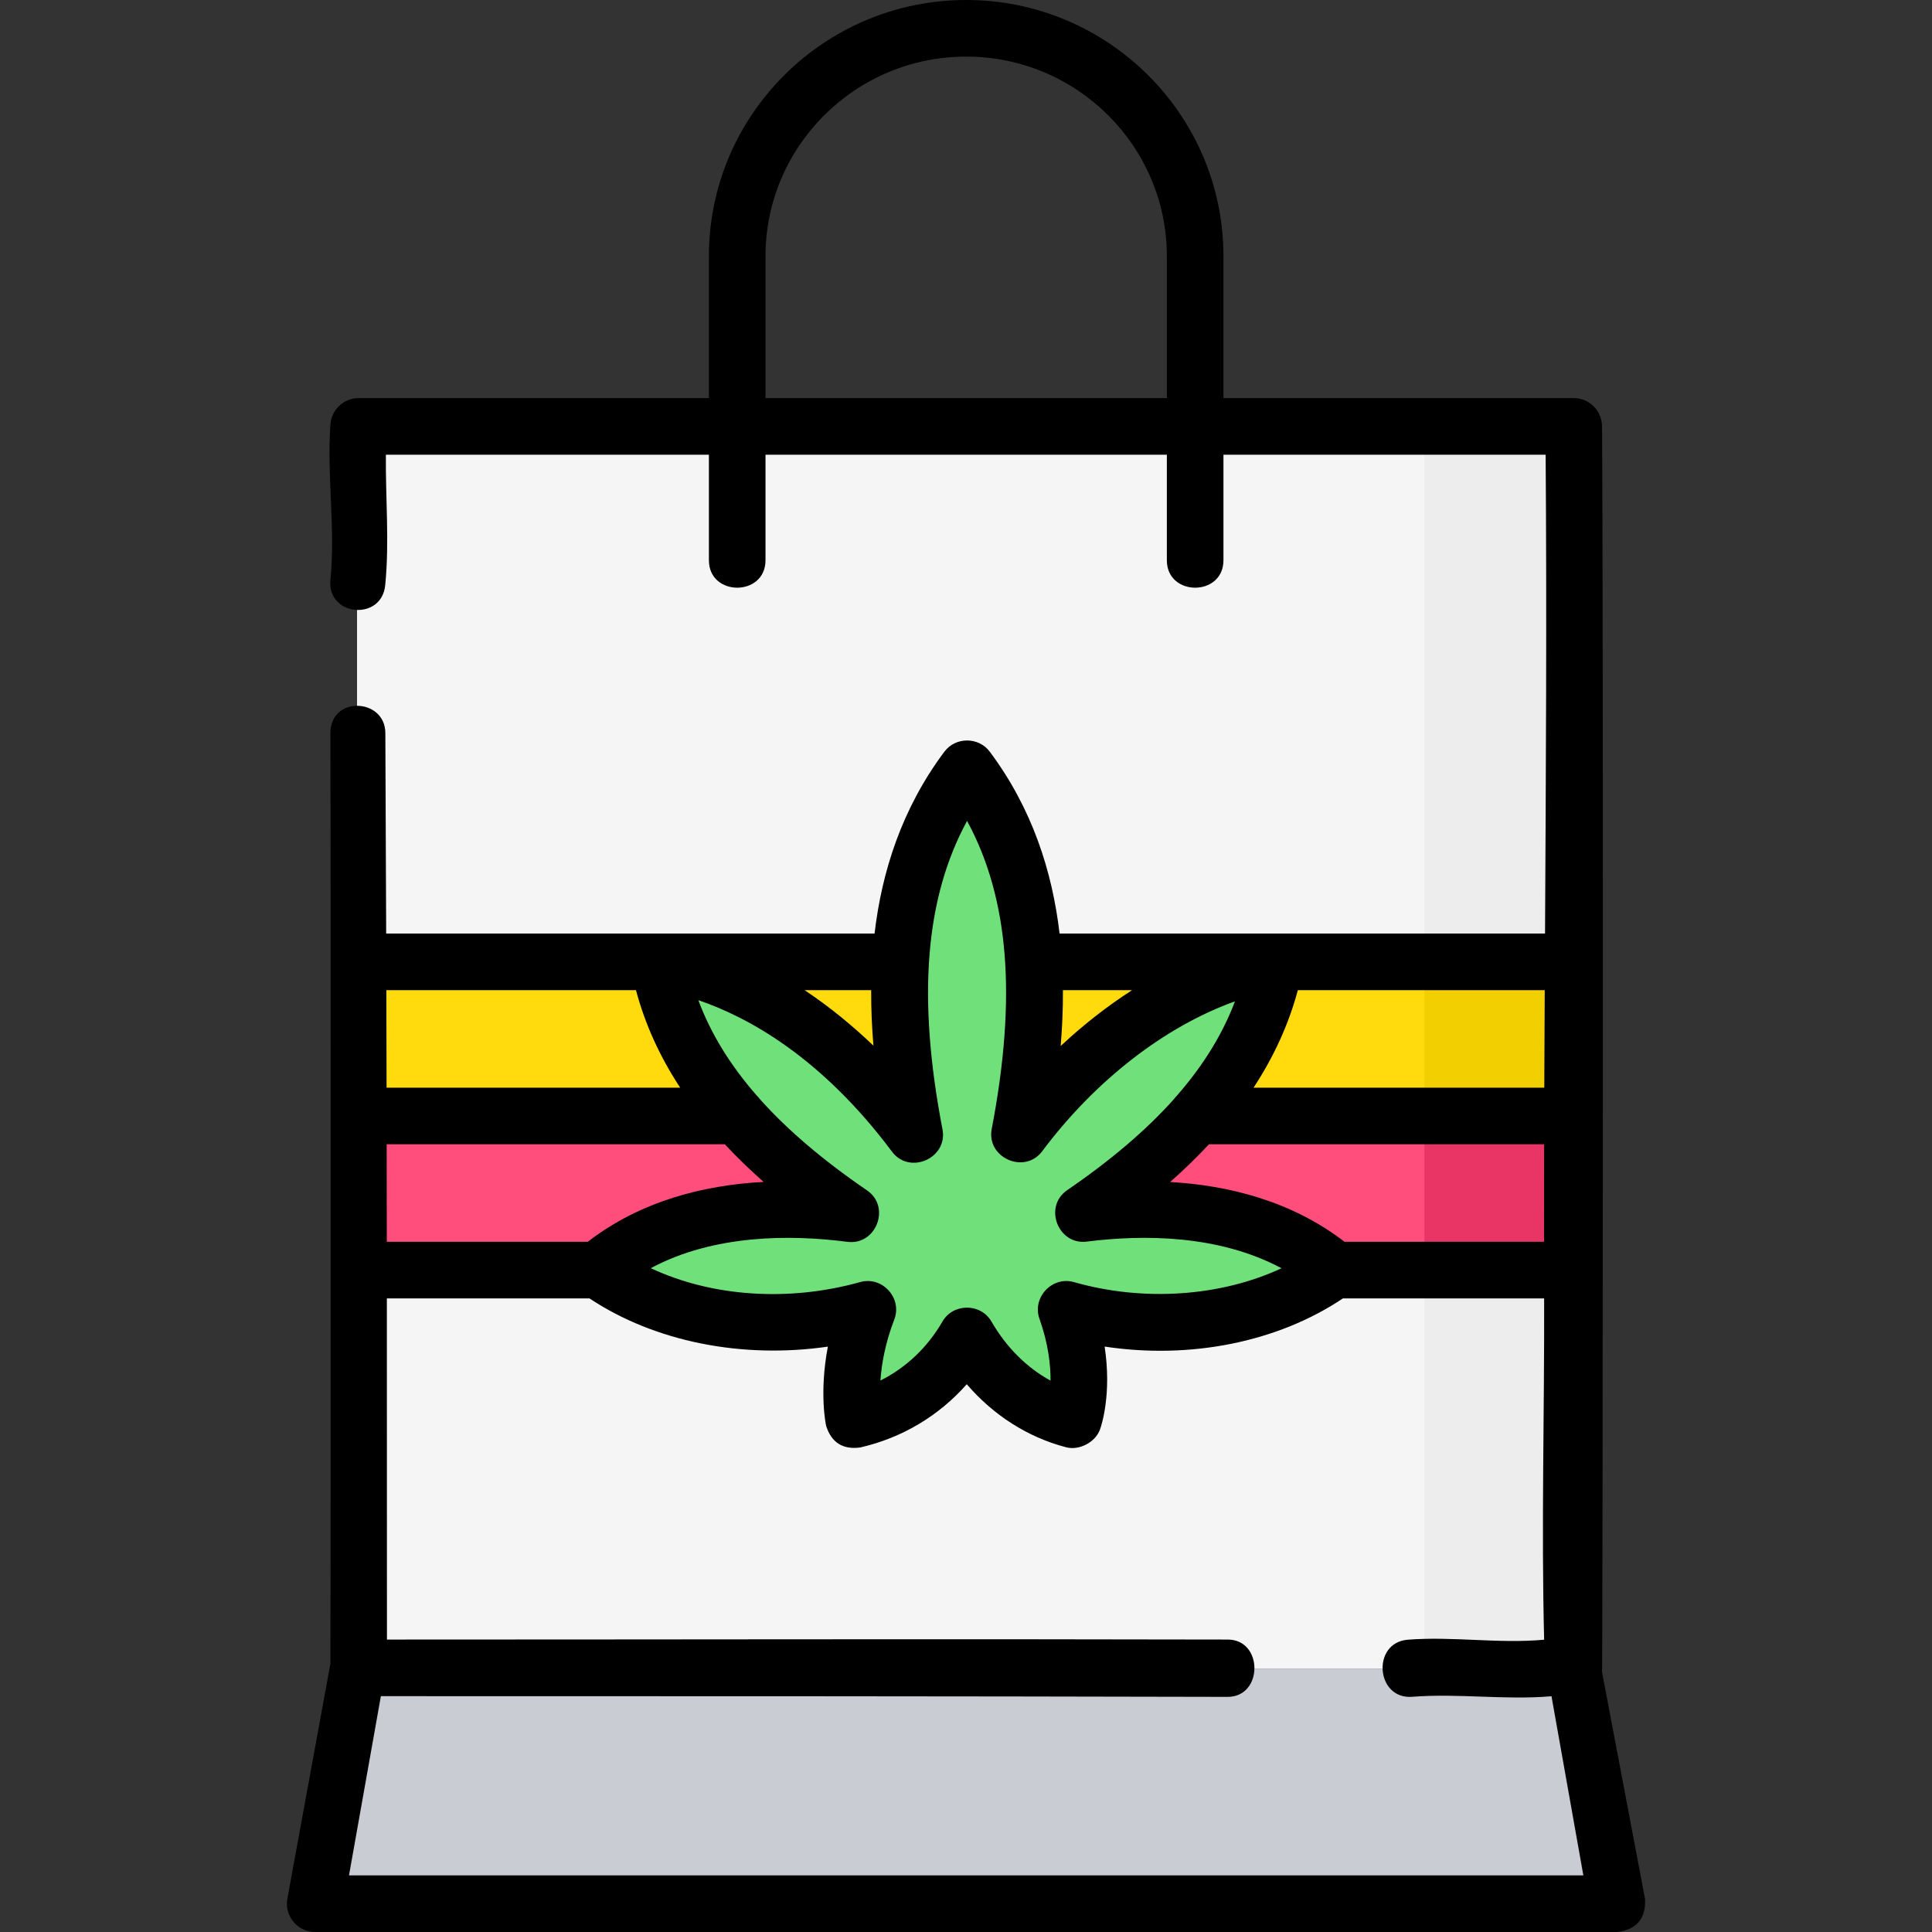 <svg id="Layer_1" enable-background="new 0 0 512 512" height="512" viewBox="0 0 512 512" width="512" xmlns="http://www.w3.org/2000/svg"><rect x="0" y="0" width="512" height="512" fill="#333333" stroke="none"/><g><g><g><path d="m94.618 113.12h322.858v329.07h-322.858z" fill="#f5f5f5"/><path d="m377.476 113.12h40v329.07h-40z" fill="#ededed"/><path d="m428.558 504.5h-345.022l11.082-62.31h322.858z" fill="#c9ccd3"/></g><path d="m417.476 295.744h-116.934l-44.495 18.923-44.064-18.923h-117.365v-40.843h322.858z" fill="#ffdb0d"/><path d="m377.476 254.901h40v40.843h-40z" fill="#f2cf00"/><g><path d="m417.476 336.586h-322.858v-40.842h130.429l31 18.923 25.333-18.923h136.096z" fill="#ff4d7c"/><path d="m377.476 295.744h40v40.843h-40z" fill="#e83565"/><g><g><path d="m353.653 336.542c-18.426-15.384-43.619-17.844-66.604-14.944 23.713-16.242 45.428-37.375 50.972-66.84-27.082 4.737-51.69 24.276-67.839 45.844 6.311-32.936 7.235-68.671-13.899-96.913-21.158 28.274-20.213 64.061-13.877 97.028-16.11-21.551-40.546-42.011-67.925-45.96 5.451 29.548 27.364 50.691 51.067 66.905-23.091-2.986-48.593-.669-67.106 14.879 20.174 14.497 48.165 16.986 71.556 10.438-6.483 16.816-3.732 29.311-3.732 29.311 12.786-2.924 23.397-10.908 29.985-22.316 6.252 10.825 16.062 19.153 28.202 22.316 0 0 4.265-11.872-1.915-29.311 23.179 6.629 51.171 4.02 71.115-10.437z" fill="#70e07a"/></g></g></g></g><path d="m435.943 503.187-11.396-60.119c.208-.724.4-286.493 0-330.135-.038-4.115-3.384-7.432-7.5-7.432h-92.819v-37.608c0-37.437-30.586-67.893-68.181-67.893s-68.181 30.456-68.181 67.893v37.607h-92.819c-3.935 0-7.201 3.041-7.481 6.966-.979 13.704 1.36 27.488 0 41.161-.968 9.739 13.563 11.053 14.515 1.484 1.146-11.527.067-23.067.179-34.611h85.606v27.972c0 9.697 15 9.697 15 0v-27.972h106.361v27.972c0 9.697 15 9.697 15 0v-27.972h85.382c.318 42.3.071 84.602-.16 126.901-42.888 0-85.766 0-128.653 0-1.921-16.396-7.218-33.116-18.509-48.204-2.954-3.948-9.056-3.948-12.01 0-11.291 15.088-16.59 31.806-18.512 48.204-43.147 0-86.278 0-129.427 0-.057-17.65-.128-35.345-.221-53.163-.048-9.272-14.604-9.934-14.552.078.102 19.692.072 246.156 0 246.56l-11.415 62.311c-.388 2.185.21 4.43 1.635 6.13 1.425 1.701 3.53 2.684 5.749 2.684h345.022c5.206-.641 7.668-3.579 7.387-8.814zm-233.077-397.687v-37.607c0-29.165 23.857-52.893 53.181-52.893s53.181 23.728 53.181 52.893v37.607zm153.45 223.587c-14.069-10.819-30.751-14.956-46.223-15.845 3.718-3.283 7.146-6.615 10.29-9.998h88.826c-.021 8.599-.029 17.213-.023 25.843zm52.936-40.843h-77.048c5.434-8.278 9.333-16.875 11.74-25.843h65.426c-.045 8.587-.085 17.199-.118 25.843zm-109.244-25.843c-6.566 4.231-12.929 9.192-18.922 14.807.404-4.802.629-9.759.602-14.807zm-43.725-44.854c11.15 20.539 13.202 46.842 6.533 81.645-1.462 7.631 8.714 12.126 13.37 5.906 14.142-18.888 32.59-33.095 51.097-39.729-3.293 8.704-8.392 16.978-15.401 25.011-.287.28-.548.586-.787.909-7.342 8.224-16.716 16.199-28.283 24.122-6.349 4.347-2.442 14.576 5.177 13.629 14.94-1.889 34.944-1.858 51.632 7.059-15.973 7.451-36.445 8.979-55.021 3.67-5.755-1.646-11.131 4.073-9.131 9.716 2.353 6.64 2.967 12.249 2.937 16.397-6.289-3.426-11.696-8.794-15.66-15.657-2.837-4.913-10.152-4.913-12.989 0-3.974 6.881-9.651 12.24-16.438 15.634.303-4.299 1.253-9.894 3.677-16.181 2.181-5.658-3.185-11.547-9.02-9.921-19.109 5.352-39.434 3.865-55.517-3.676 16.758-8.974 36.995-8.938 52.127-6.979 7.631.974 11.557-9.277 5.196-13.629-11.602-7.937-20.995-15.915-28.351-24.129-.272-.374-.575-.721-.91-1.039-7.082-8.117-12.196-16.471-15.455-25.251 13.158 4.475 32.583 15.072 51.332 40.154 4.654 6.227 14.84 1.73 13.373-5.905-6.699-34.852-4.653-61.193 6.512-81.756zm-100.515 111.54h-53.261c-.009-8.627-.021-17.238-.035-25.843h89.618c3.139 3.374 6.564 6.697 10.278 9.975-15.639.837-32.481 4.959-46.6 15.868zm75.106-66.686c-.027 5.013.196 9.937.595 14.71-5.225-5-11.342-10.121-18.246-14.71zm-62.334 0c2.382 8.961 6.273 17.558 11.715 25.843h-77.81c-.017-8.613-.038-17.226-.061-25.843zm-76.052 234.599 8.448-47.5c76.499 0 149.037.005 224.408.189 9.431 0 9.466-15.167.037-15.189-74.866-.184-146.911 0-222.834 0 0-30.612-.002-60.633-.026-90.413h53.694c17.297 11.495 40.44 16.081 63.177 12.783-2.32 12.202-.552 20.577-.452 21.033 1.416 4.398 4.415 6.298 8.997 5.699 11.102-2.539 20.846-8.366 28.266-16.765 7.103 8.255 16.189 14.062 26.358 16.711 3.462.904 7.735-1.342 8.949-4.722.408-1.134 3.134-9.381 1.231-21.969 22.668 3.432 45.817-1.154 63.153-12.771h53.318c.091 30.184-.759 60.446 0 90.452-12.014 1.115-24.078-.931-36.113 0-9.666.747-8.514 15.9 1.157 15.128 12.294-.956 24.61.909 36.906-.144l8.445 47.478z"/></g></svg>